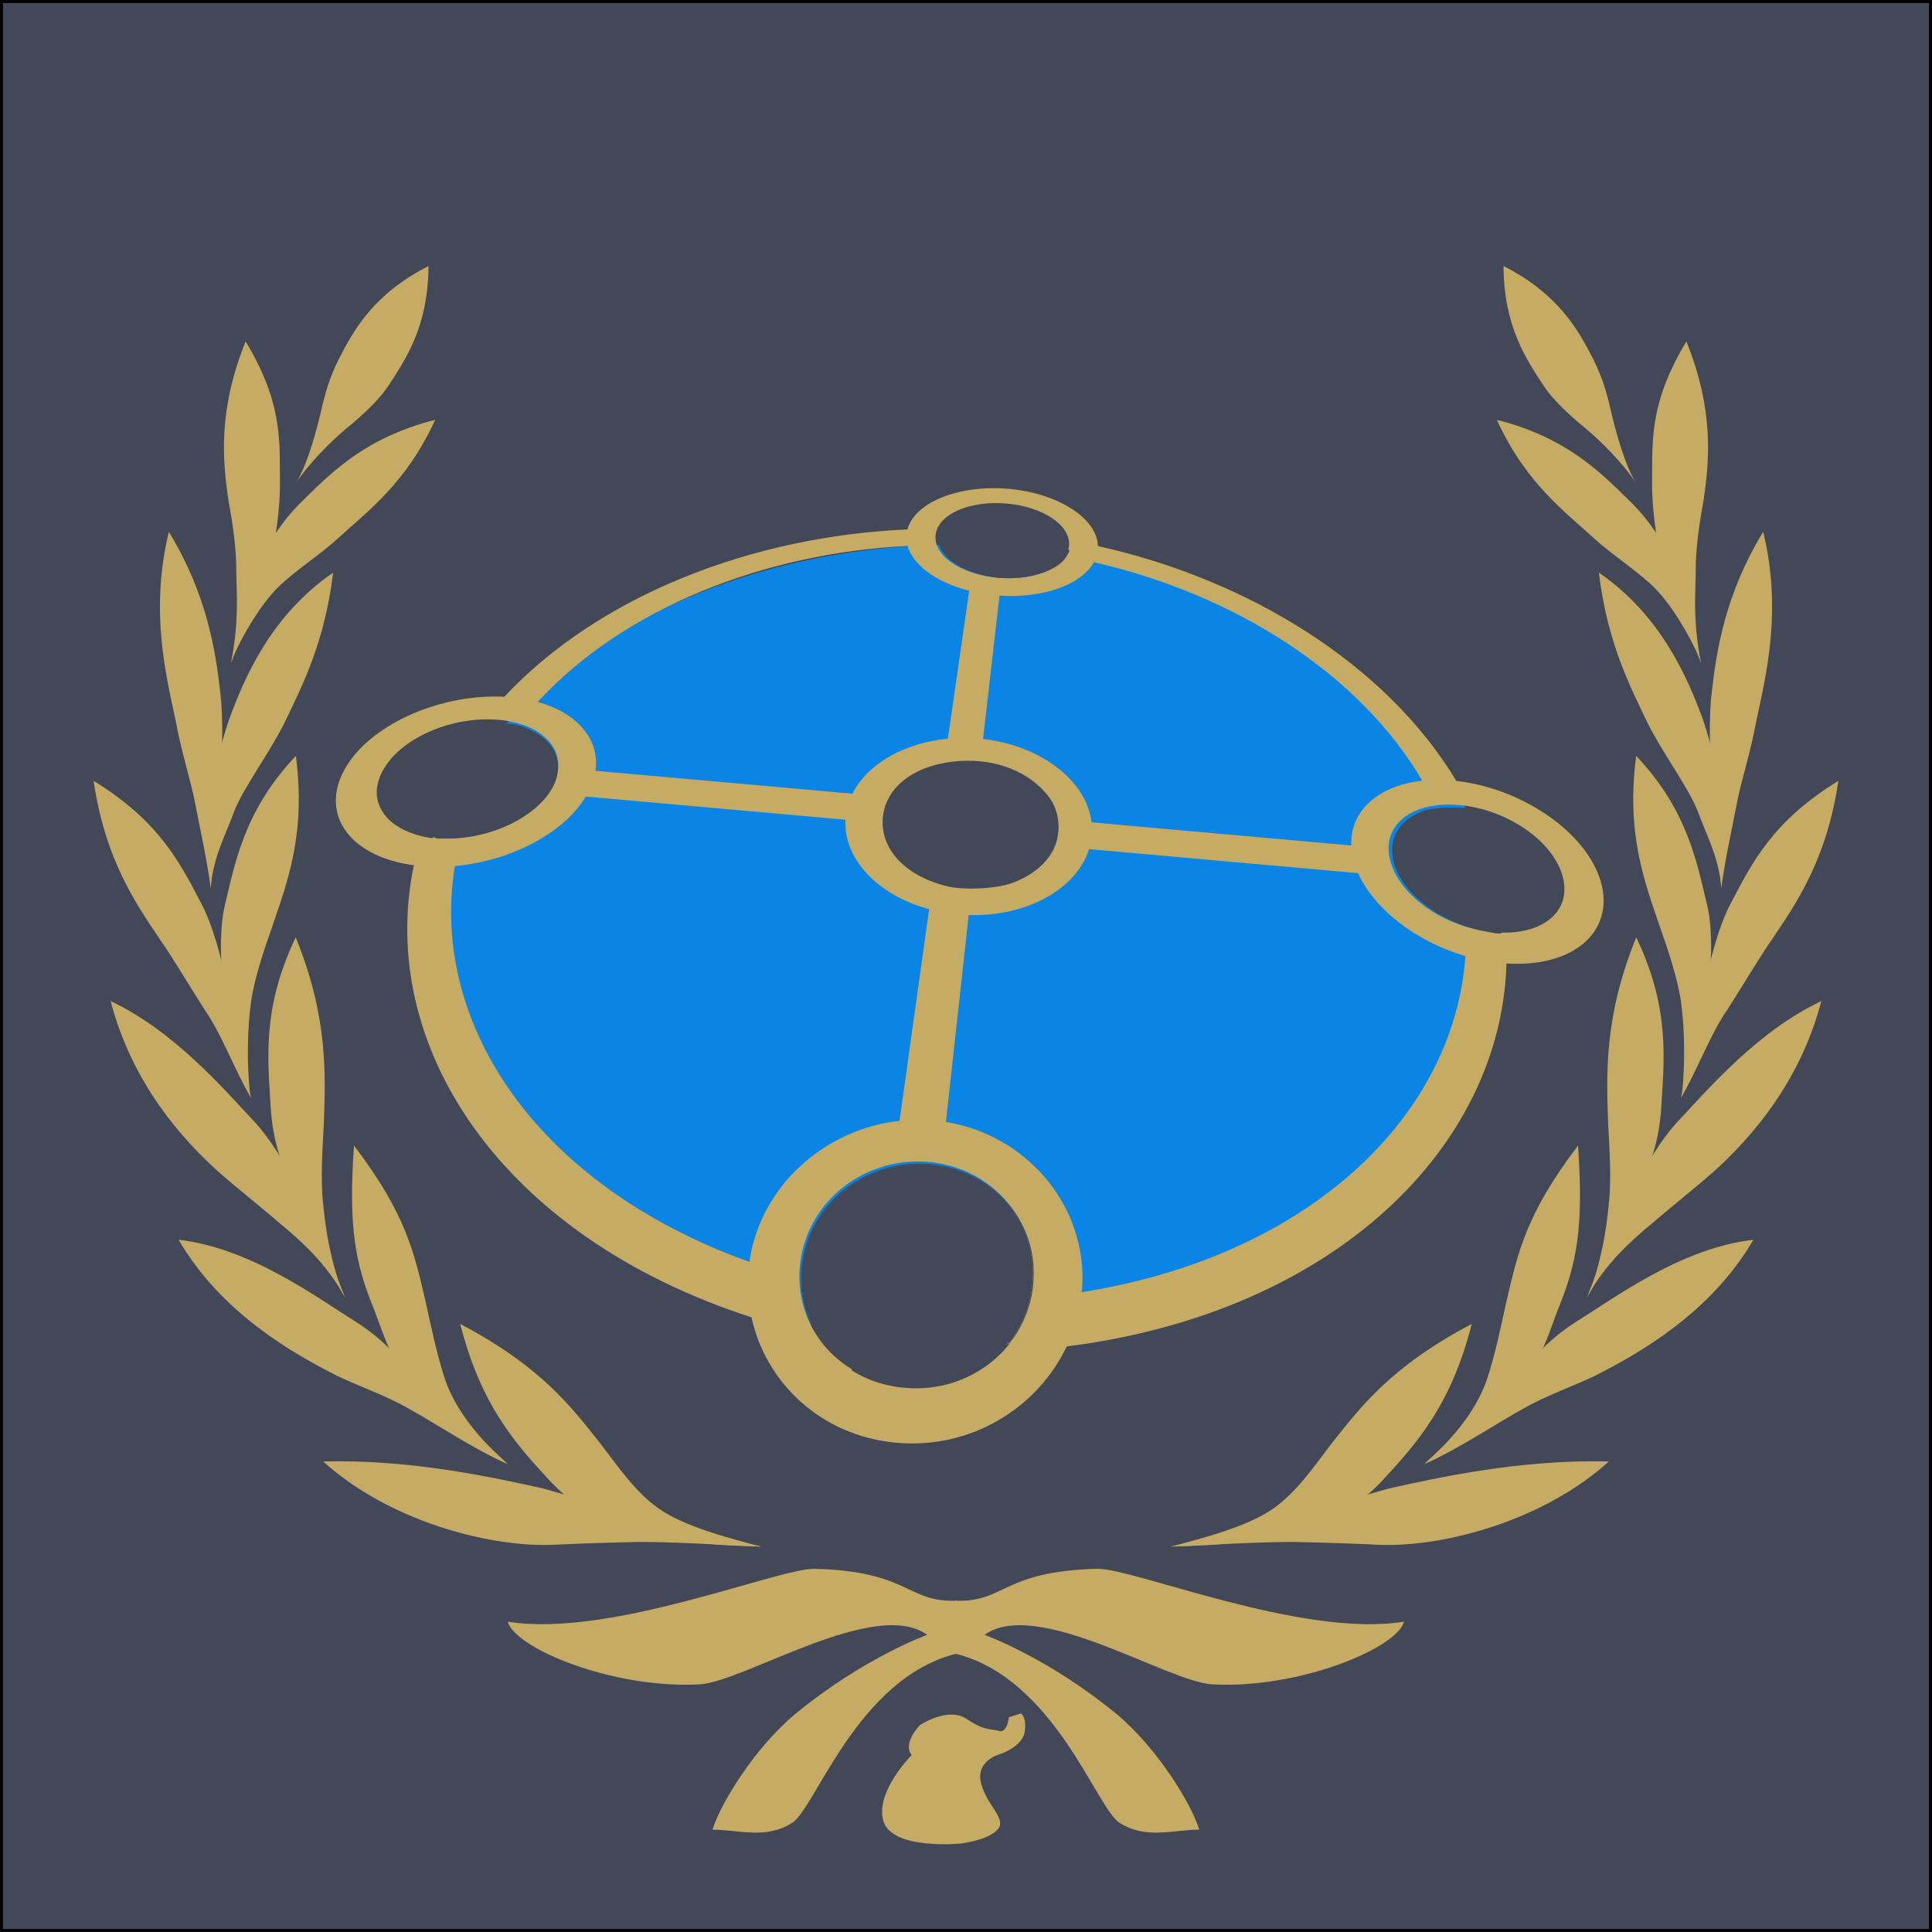 <?xml version="1.0" encoding="UTF-8"?>
<svg width="200mm" height="200mm" version="1.1" viewBox="0 0 200 200" xmlns="http://www.w3.org/2000/svg">
<g transform="translate(-4.775 -.377)">
<rect transform="scale(-1)" x="-204.62" y="-200.22" width="199.69" height="199.69" fill="#424857" fill-rule="evenodd" stroke="#000" stroke-width=".23pt"/>
<path d="m49.132 27.919c-5.697 2.897-7.751 6.639-9.278 9.619-0.832 1.707-1.266 2.909-1.795 5.185-0.529 2.276-1.431 5.656-2.626 7.64 1.245-1.935 3.69-4.399 5.209-5.636 1.521-1.24 3.252-2.832 4.221-4.242 1.914-2.899 4.235-6.277 4.27-12.566z" fill="#c5ab63" fill-rule="evenodd" stroke-width=".245pt"/>
<path d="m38.234 151.67c9.214-0.255 18.082 1.757 22.823 2.806 2.805 0.838 4.761 1.272 8.193 2.373 3.435 1.101 10.923 3.063 14.366 3.64-2.951-0.136-10.856-0.604-13.78-0.464-2.92 0.065-5.177 0.145-8.101 0.282-6.796 0.168-16.881-2.635-23.501-8.637z" fill="#c5ab63" fill-rule="evenodd" stroke-width=".321"/>
<path d="m52.418 137.43c2.124 8.407 5.745 12.423 9.26 16.221 2.027 2.127 4.054 3.582 7.419 4.908 3.634 1.359 10.333 1.869 14.43 1.906-3.477-0.886-8.076-2.149-10.547-3.918-2.412-1.671-4.237-4.367-5.824-6.439-3.288-4.173-6.341-8.236-14.737-12.678z" fill="#c5ab63" fill-rule="evenodd" stroke-width=".321"/>
<path d="m23.268 128.72c7.462 0.853 14.22 5.93 18.3 8.454 2.3 1.471 3.714 2.91 6.023 5.363 2.195 2.492 6.993 6.845 9.753 9.411-3.266-1.397-7.977-4.516-10.313-5.779-2.362-1.354-5.265-2.342-7.436-3.407-4.389-2.231-11.906-6.421-16.327-14.042z" fill="#c5ab63" fill-rule="evenodd" stroke-width=".305"/>
<path d="m41.423 118.97c-0.616 8.52 0.178 12.244 1.953 16.655 1.03 2.598 1.539 4.786 3.573 7.526 2.004 2.611 6.222 6.785 10.23 8.645-3.37-3.001-5.306-5.772-6.299-8.529-0.89-2.655-1.513-5.746-2.05-8.178-1.159-4.932-1.996-9.031-7.407-16.119z" fill="#c5ab63" fill-rule="evenodd" stroke-width=".305"/>
<path d="m16.226 104.01c6.528 3.065 11.662 9.042 14.941 12.549 1.832 2.02 2.673 3.745 4.487 6.582 1.816 2.84 3.26 7.763 4.859 11.59-1.886-3.517-4.618-5.928-6.7-7.657-2.06-1.777-4.616-3.803-6.433-5.399-3.651-3.302-8.883-9.011-11.153-17.665z" fill="#c5ab63" fill-rule="evenodd" stroke-width=".305"/>
<path d="m35.387 97.407c-3.609 7.565-2.842 12.922-2.576 17.83 0.258 3.469 1.135 5.72 2.467 8.861 1.434 3.445 3.207 6.858 5.078 10.386-1.323-3.393-1.862-6.655-2.113-9.373-0.328-2.782-0.062-5.935 0.056-8.422 0.172-5.063 0.455-11.023-2.913-19.283z" fill="#c5ab63" fill-rule="evenodd" stroke-width=".305"/>
<path d="m14.467 81.212c6.775 4.152 8.935 8.478 11.046 12.505 1.298 2.342 2.267 6.158 2.787 8.776 0.768 3.51 1.512 7.731 2.47 11.567-1.766-3.051-3.09-6.69-4.768-9.097-1.415-2.18-3.224-5.263-4.545-7.158-2.631-3.892-5.795-8.434-6.99-16.594z" fill="#c5ab63" fill-rule="evenodd" stroke-width=".291"/>
<path d="m35.404 78.63c-5.41 5.676-6.339 11.294-7.401 15.672-0.564 2.498-0.388 6.751 0.035 9.103 0.629 3.137 1.774 6.872 2.649 10.482-0.386-3.343-0.301-7.143 0.082-9.842 0.369-2.542 1.449-5.651 2.208-7.806 1.478-4.406 3.499-9.434 2.427-17.609z" fill="#c5ab63" fill-rule="evenodd" stroke-width=".291"/>
<path d="m30.202 35.721c3.975 6.581 3.494 10.605 3.555 14.831-0.005 2.399-0.386 5.177-0.933 8.031-0.547 2.854-2.968 7.046-4.127 10.456 0.833-4.463 0.574-6.922 0.538-9.413 0.031-2.426-0.399-5.214-0.794-7.357-0.661-4.337-1.075-9.499 1.761-16.549z" fill="#c5ab63" fill-rule="evenodd" stroke-width=".28"/>
<path d="m49.825 43.839c-7.457 1.873-11.052 5.762-14.07 8.718-1.688 1.708-3.134 3.811-4.308 6.47-1.143 2.751-1.77 6.438-2.722 9.723 1.255-2.835 3.103-5.849 4.749-7.485 1.443-1.503 4.411-3.469 6.015-4.914 3.398-3.115 7.318-5.921 10.336-12.512z" fill="#c5ab63" fill-rule="evenodd" stroke-width=".28"/>
<path d="m22.254 55.424c3.869 6.372 4.817 12.061 5.332 16.678 0.265 2.053 0.267 6.259-0.027 9.396-0.388 3.401-0.685 7.051-0.964 10.838-0.459-3.362-1.146-6.294-1.647-8.954-0.313-1.73-1.491-5.565-1.935-8.146-0.959-4.602-2.792-11.429-0.759-19.811z" fill="#c5ab63" fill-rule="evenodd" stroke-width=".291pt"/>
<path d="m39.26 59.655c-6.463 4.441-9.2 10.931-10.754 15.159-0.862 2.534-1.177 4.066-1.613 7.191-0.387 3.289-0.436 6.591-0.323 10.304 0.311-3.351 1.58-5.505 2.449-7.941 0.931-2.395 3.555-5.907 5.128-9.007 1.974-4.087 4.252-8.554 5.113-15.707z" fill="#c5ab63" fill-rule="evenodd" stroke-width=".291pt"/>
<path d="m160.42 27.919c5.697 2.897 7.751 6.639 9.278 9.619 0.832 1.707 1.266 2.909 1.795 5.185 0.529 2.276 1.431 5.656 2.626 7.64-1.245-1.935-3.69-4.399-5.209-5.636-1.521-1.24-3.252-2.832-4.221-4.242-1.914-2.899-4.235-6.277-4.27-12.566z" fill="#c5ab63" fill-rule="evenodd" stroke-width=".245pt"/>
<path d="m171.32 151.67c-9.214-0.255-18.082 1.757-22.823 2.806-2.805 0.838-4.761 1.272-8.193 2.373-3.435 1.101-10.923 3.063-14.366 3.64 2.951-0.136 10.856-0.604 13.78-0.464 2.92 0.065 5.177 0.145 8.101 0.282 6.796 0.168 16.881-2.635 23.501-8.637z" fill="#c5ab63" fill-rule="evenodd" stroke-width=".321"/>
<path d="m157.13 137.43c-2.124 8.407-5.745 12.423-9.26 16.221-2.027 2.127-4.054 3.582-7.419 4.908-3.634 1.359-10.333 1.869-14.43 1.906 3.477-0.886 8.076-2.149 10.547-3.918 2.412-1.671 4.237-4.367 5.824-6.439 3.288-4.173 6.341-8.236 14.737-12.678z" fill="#c5ab63" fill-rule="evenodd" stroke-width=".321"/>
<path d="m186.28 128.72c-7.462 0.853-14.22 5.93-18.3 8.454-2.3 1.471-3.714 2.91-6.023 5.363-2.195 2.492-6.993 6.845-9.753 9.411 3.266-1.397 7.977-4.516 10.313-5.779 2.362-1.354 5.265-2.342 7.436-3.407 4.389-2.231 11.906-6.421 16.327-14.042z" fill="#c5ab63" fill-rule="evenodd" stroke-width=".305"/>
<ellipse cx="103.88" cy="97.869" rx="56.318" ry="41.577" fill="#0a85e6" stroke="#424857" stroke-width=".908"/>
<path d="m168.13 118.97c0.616 8.52-0.178 12.244-1.953 16.655-1.03 2.598-1.539 4.786-3.573 7.526-2.004 2.611-6.222 6.785-10.23 8.645 3.37-3.001 5.306-5.772 6.299-8.529 0.89-2.655 1.513-5.746 2.05-8.178 1.159-4.932 1.996-9.031 7.407-16.119z" fill="#c5ab63" fill-rule="evenodd" stroke-width=".305"/>
<path d="m193.32 104.01c-6.528 3.065-11.662 9.042-14.941 12.549-1.832 2.02-2.673 3.745-4.487 6.582-1.816 2.84-3.26 7.763-4.859 11.59 1.886-3.517 4.618-5.928 6.7-7.657 2.06-1.777 4.616-3.803 6.433-5.399 3.651-3.302 8.883-9.011 11.153-17.665z" fill="#c5ab63" fill-rule="evenodd" stroke-width=".305"/>
<path d="m174.16 97.407c3.609 7.565 2.842 12.922 2.576 17.83-0.258 3.469-1.135 5.72-2.467 8.861-1.434 3.445-3.207 6.858-5.078 10.386 1.323-3.393 1.862-6.655 2.113-9.373 0.328-2.782 0.062-5.935-0.056-8.422-0.172-5.063-0.455-11.023 2.913-19.283z" fill="#c5ab63" fill-rule="evenodd" stroke-width=".305"/>
<path d="m195.08 81.212c-6.775 4.152-8.935 8.478-11.046 12.505-1.298 2.342-2.267 6.158-2.787 8.776-0.768 3.51-1.512 7.731-2.47 11.567 1.766-3.051 3.09-6.69 4.768-9.097 1.415-2.18 3.224-5.263 4.545-7.158 2.631-3.892 5.795-8.434 6.99-16.594z" fill="#c5ab63" fill-rule="evenodd" stroke-width=".291"/>
<path d="m174.15 78.63c5.41 5.676 6.339 11.294 7.401 15.672 0.564 2.498 0.388 6.751-0.035 9.103-0.629 3.137-1.774 6.872-2.649 10.482 0.386-3.343 0.301-7.143-0.082-9.842-0.369-2.542-1.449-5.651-2.208-7.806-1.478-4.406-3.499-9.434-2.427-17.609z" fill="#c5ab63" fill-rule="evenodd" stroke-width=".291"/>
<path d="m179.35 35.721c-3.975 6.581-3.494 10.605-3.555 14.831 5e-3 2.399 0.386 5.177 0.933 8.031s2.968 7.046 4.127 10.456c-0.833-4.463-0.574-6.922-0.538-9.413-0.031-2.426 0.399-5.214 0.794-7.357 0.661-4.337 1.075-9.499-1.761-16.549z" fill="#c5ab63" fill-rule="evenodd" stroke-width=".28"/>
<path d="m159.73 43.839c7.457 1.873 11.052 5.762 14.07 8.718 1.688 1.708 3.134 3.811 4.308 6.47 1.143 2.751 1.77 6.438 2.722 9.723-1.255-2.835-3.103-5.849-4.749-7.485-1.443-1.503-4.411-3.469-6.015-4.914-3.398-3.115-7.318-5.921-10.336-12.512z" fill="#c5ab63" fill-rule="evenodd" stroke-width=".28"/>
<path d="m187.3 55.424c-3.869 6.372-4.817 12.061-5.332 16.678-0.265 2.053-0.267 6.259 0.027 9.396 0.388 3.401 0.685 7.051 0.964 10.838 0.459-3.362 1.146-6.294 1.647-8.954 0.313-1.73 1.491-5.565 1.935-8.146 0.959-4.602 2.792-11.429 0.759-19.811z" fill="#c5ab63" fill-rule="evenodd" stroke-width=".291pt"/>
<path d="m170.29 59.655c6.463 4.441 9.2 10.931 10.754 15.159 0.862 2.534 1.177 4.066 1.613 7.191 0.387 3.289 0.436 6.591 0.323 10.304-0.311-3.351-1.58-5.505-2.449-7.941-0.931-2.395-3.555-5.907-5.128-9.007-1.974-4.087-4.252-8.554-5.113-15.707z" fill="#c5ab63" fill-rule="evenodd" stroke-width=".291pt"/>
<g transform="translate(.723 -3.175)" fill="#c5ab63" stroke-width=".342">
<path d="m103.06 169.26c-5.165 0.174-4.823-3.042-14.648-3.306-3.781-0.096-21.229 7.196-31.791 5.47 0.684 2.735 10.843 6.974 19.827 6.495 4.639-0.25 18.186-9.031 23.587-5.128 0 0-6.536 2.331-13.674 8.204-4.382 3.665-7.862 9.572-8.546 11.965 2.735 0 5.47 1.026 8.204-0.684 2.393-1.367 6.728-15.01 17.085-17.547"/>
<path d="m102.95 169.26c5.165 0.174 4.823-3.042 14.648-3.306 3.781-0.096 21.228 7.196 31.791 5.47-0.684 2.735-10.843 6.974-19.827 6.495-4.639-0.25-18.186-9.031-23.587-5.128 0 0 6.536 2.331 13.674 8.204 4.382 3.665 7.862 9.572 8.546 11.965-2.735 0-5.47 1.026-8.204-0.684-2.393-1.367-6.728-15.01-17.085-17.547"/>
</g>
<path d="m170.32 91.117c1.926 5.331-2.3 9.462-9.594 9-0.545 18.97-17.773 36.133-45.525 39.644-3.028 6.358-9.91 10.688-17.686 9.964-7.768-0.723-13.474-6.217-14.946-12.979-26.14-8.465-38.82-28.257-34.954-46.795-6.929-0.933-9.927-5.609-6.899-10.38 2.818-4.44 9.93-7.397 16.268-7.066 9.775-10.464 25.621-16.625 41.725-17.32 0.76-2.831 5.366-4.648 10.453-4.206 5.09 0.443 9.186 3.019 9.27 5.927 15.676 3.475 29.88 12.294 37.101 24.312 6.463 0.711 12.997 4.948 14.787 9.901m-3.879-0.346c-1.198-3.588-5.866-6.637-10.608-7.058-4.739-0.42-7.941 1.927-7.21 5.47 0.772 3.739 5.55 7.223 10.77 7.69 0.326 0.029 0.645 0.043 0.956 0.047 4.644 0.059 7.276-2.606 6.093-6.15l-1.3e-4 -2.83e-4m-9.971 8.583c-5.123-1.507-9.454-4.883-11.108-8.591l-27.847-2.484c-1.27 4.066-6.342 7-12.461 6.824l-2.36 21.417c8.043 1.305 14.317 8.191 14.139 16.547-8e-3 0.363-0.057 0.718-0.088 1.076 23.649-3.73 38.574-18.31 39.726-34.788m-4.464-18.16c-6.493-11.091-19.462-19.297-33.991-22.618-1.258 2.275-5.166 3.765-9.776 3.458l-1.698 14.843c5.941 0.67 10.713 4.279 11.232 8.627l26.885 2.394c-0.142-3.648 2.875-6.213 7.349-6.704m-40.379 51.394c0.315-6.249-4.42-11.355-10.684-11.927-6.258-0.571-12.072 3.565-13.22 9.729-1.234 6.625 3.364 12.766 10.489 13.426 7.13 0.661 13.076-4.51 13.414-11.228m2.343-46.491c0.174-3.455-3.433-6.401-8.146-6.819-4.71-0.418-8.923 1.831-9.558 5.242-0.67 3.598 2.88 6.962 8.064 7.426 5.187 0.464 9.456-2.204 9.639-5.849m1.476-29.295c0.106-2.108-2.755-3.976-6.464-4.299-3.707-0.323-6.942 1.013-7.33 3.095-0.404 2.171 2.429 4.236 6.424 4.585 3.997 0.35 7.258-1.183 7.369-3.381m-17.551 59.6 3.062-21.906c-5.367-1.46-8.874-5.235-8.662-9.264l-26.874-2.396c-2.26 3.762-7.731 6.669-13.556 7.198-2.663 16.216 8.415 33.072 30.503 40.977 0.053-0.366 0.092-0.732 0.171-1.098 1.608-7.441 8.123-12.723 15.358-13.51m5.003-39.557 2.205-15.307c-3.387-0.868-5.805-2.654-6.375-4.646-14.927 0.739-29.429 6.491-38.295 16.146 4.072 1.128 6.46 3.864 5.98 7.131l26.607 2.368c1.557-3.116 5.415-5.269 9.878-5.691m-40.773 4.633c1.522-3.324-1.043-6.17-5.727-6.585-4.681-0.415-9.886 1.738-11.863 5.018-2.085 3.46 0.259 6.706 5.408 7.167 5.152 0.461 10.577-2.093 12.182-5.6" color="#000000" fill="#c5ab63" stroke-width=".628" style="text-indent:0;text-transform:none"/>
<path d="m99.152 182.06s-3.829 3.829-2.926 6.841c0.904 3.012 7.96 2.324 7.96 2.324s2.754-0.301 3.829-1.42-1.076-2.453-1.678-4.819 1.936-3.012 1.936-3.012 2.366-0.774 2.582-2.324-0.387-1.893-0.387-1.893l-1.248 0.387s-0.172 1.678-1.033 1.42c-0.861-0.258-1.42 0.043-3.356-1.248-1.936-1.291-4.819 0.645-4.819 0.645s-1.85 1.85-0.861 3.098z" fill="#c5ab63"/>
<path transform="matrix(.265 0 0 .265 4.775 .377)" d="m169.83 325.99c1.156-3.906 9.141-19.341 13.182-25.479 4.589-6.971 11.048-15.396 13.12-17.114 1.581-1.311 5.744-0.717 10.592 1.512 7.537 3.465 11.267 8.375 11.267 14.831 0 14.205-21.217 27.857-43.294 27.857-5.205 0-5.33-0.041-4.867-1.607z" fill="#424857"/>
<path transform="matrix(.265 0 0 .265 4.775 .377)" d="m387.47 225.39c-8.785-1.34-16.579-5.398-19.468-10.137-0.771-1.265-1.403-2.586-1.405-2.937-6e-3 -1.509 49.598 1.071 51.189 2.662 0.101 0.101-0.435 1.203-1.192 2.447-3.771 6.201-16.987 9.815-29.124 7.964z" fill="#424857"/>
<path transform="matrix(.265 0 0 .265 4.775 .377)" d="m360.17 524.98c-14.873-1.021-29.525-2.765-38.31-4.561-3.563-0.728-3.719-0.866-5.489-4.823-5.096-11.394-4.108-25.944 2.58-38.002 1.198-2.161 4.657-6.392 7.685-9.402 16.417-16.321 42.345-17.918 60.766-3.744 16.689 12.842 21.066 37 10.019 55.3l-2.796 4.632-4.548 0.452c-4.604 0.458-23.999 0.554-29.905 0.149z" fill="#424857"/>
<path transform="matrix(.265 0 0 .265 4.775 .377)" d="m579.46 363.67c-10.686-2.15-20.118-7.021-27.081-13.984-10.465-10.465-11.447-22.881-2.352-29.741 1.687-1.272 4.718-2.804 6.737-3.403 4.595-1.365 17.193-1.501 18.234-0.197 1.163 1.456 5.671 13.282 7.555 19.821 1.819 6.314 3.638 16.426 4.336 24.107 0.469 5.16 0.734 5.038-7.43 3.396z" fill="#424857"/>
<path transform="matrix(.265 0 0 .265 4.775 .377)" d="m365.69 525.44c-16.177-0.587-30.22-2.145-44.934-4.985l-2.697-0.521-0.985-2.006c-2.064-4.206-3.39-8.729-3.991-13.621-0.253-2.059-0.288-7.128-0.063-9.087 0.941-8.176 3.511-15.004 8.082-21.467 2.039-2.882 5.543-6.58 8.412-8.876 7.101-5.682 15.519-9.138 24.71-10.143 2.571-0.281 7.202-0.281 9.8 2e-3 9.452 1.026 17.99 4.638 24.968 10.562 1.555 1.321 4.66 4.565 5.919 6.186 5.077 6.536 8.043 14.068 8.793 22.328 0.196 2.157 0.092 7.243-0.19 9.3-0.982 7.173-3.506 13.745-7.486 19.486-0.449 0.647-0.839 1.153-0.869 1.124-0.029-0.029 0.651-1.223 1.512-2.653s1.85-3.158 2.199-3.839c2.334-4.556 3.845-9.67 4.469-15.128 0.204-1.784 0.201-6.917-5e-3 -8.713-1.006-8.774-4.18-16.36-9.57-22.875-1.236-1.493-4.112-4.325-5.599-5.511-6.061-4.836-13.214-8.11-20.728-9.487-5.273-0.967-11.382-0.966-16.628 2e-3 -7.688 1.418-14.858 4.727-20.84 9.617-3.408 2.786-7.98 7.785-10.313 11.278-1.493 2.235-3.536 6.79-4.556 10.158-2.796 9.23-2.653 18.792 0.404 27.043 0.758 2.046 2.115 4.749 2.706 5.39 0.655 0.711 1.274 0.955 3.695 1.459 9.207 1.915 29.809 4.261 41.134 4.685 4.166 0.156 15.984 0.153 21.276-5e-3 3.654-0.109 8.78-0.461 10.101-0.694l0.378-0.067-0.26 0.26c-0.237 0.237-0.534 0.276-3.346 0.441-5.803 0.341-9.907 0.44-17.228 0.415-4.028-0.013-7.75-0.04-8.271-0.059z" fill="#424857"/>
<path transform="matrix(.265 0 0 .265 4.775 .377)" d="m369.45 525.56c-1.08-0.022-2.155-0.045-2.388-0.052s3.152-0.013 7.522-0.013c4.37 0 7.474 0.012 6.897 0.028-1.969 0.052-10.062 0.077-12.031 0.037z" fill="#424857"/>
<path transform="matrix(.265 0 0 .265 4.775 .377)" d="m356.42 542.32c-8.584-0.321-16.056-2.434-22.846-6.461l-0.837-0.496v-12.8l0.123 0.025c0.155 0.031 2.306 0.333 3.828 0.538 18.246 2.453 37.358 3.116 55.971 1.941 0.804-0.051 1.505-0.086 1.558-0.078 0.086 0.013 0.06 0.059-0.233 0.416-2.89 3.527-6.235 6.567-9.973 9.063-6.964 4.651-14.827 7.266-23.418 7.789-0.781 0.048-3.498 0.089-4.174 0.064z" fill="#424857"/>
<path transform="matrix(.265 0 0 .265 4.775 .377)" d="m166.87 327.1c-7.229-1.318-13.311-4.518-16.393-8.626-9.013-12.01 3.899-29.354 26.085-35.041 5.448-1.396 8.421-1.759 14.463-1.765 2.94-3e-3 5.424 0.073 5.52 0.169 0.096 0.096-0.782 1.289-1.951 2.652-4.687 5.465-7.573 9.314-11.703 15.609-4.971 7.578-9.461 16.123-12.372 23.541-0.829 2.114-1.565 3.834-1.634 3.824-0.069-0.01-0.977-0.174-2.016-0.363z" fill="#424857"/>
<path transform="matrix(.265 0 0 .265 4.775 .377)" d="m369.94 344.66c-14.559-3.716-23.63-12.695-23.63-23.389 0-12.401 11.546-21.402 28.839-22.481 13.877-0.866 26.287 4.123 33.377 13.419 4.167 5.463 4.634 13.926 1.101 19.953-2.908 4.962-8.111 8.951-14.83 11.371-6.111 2.201-18.458 2.761-24.857 1.127z" fill="#424857" stroke="#424857" stroke-width="3.03"/>
</g>
</svg>
